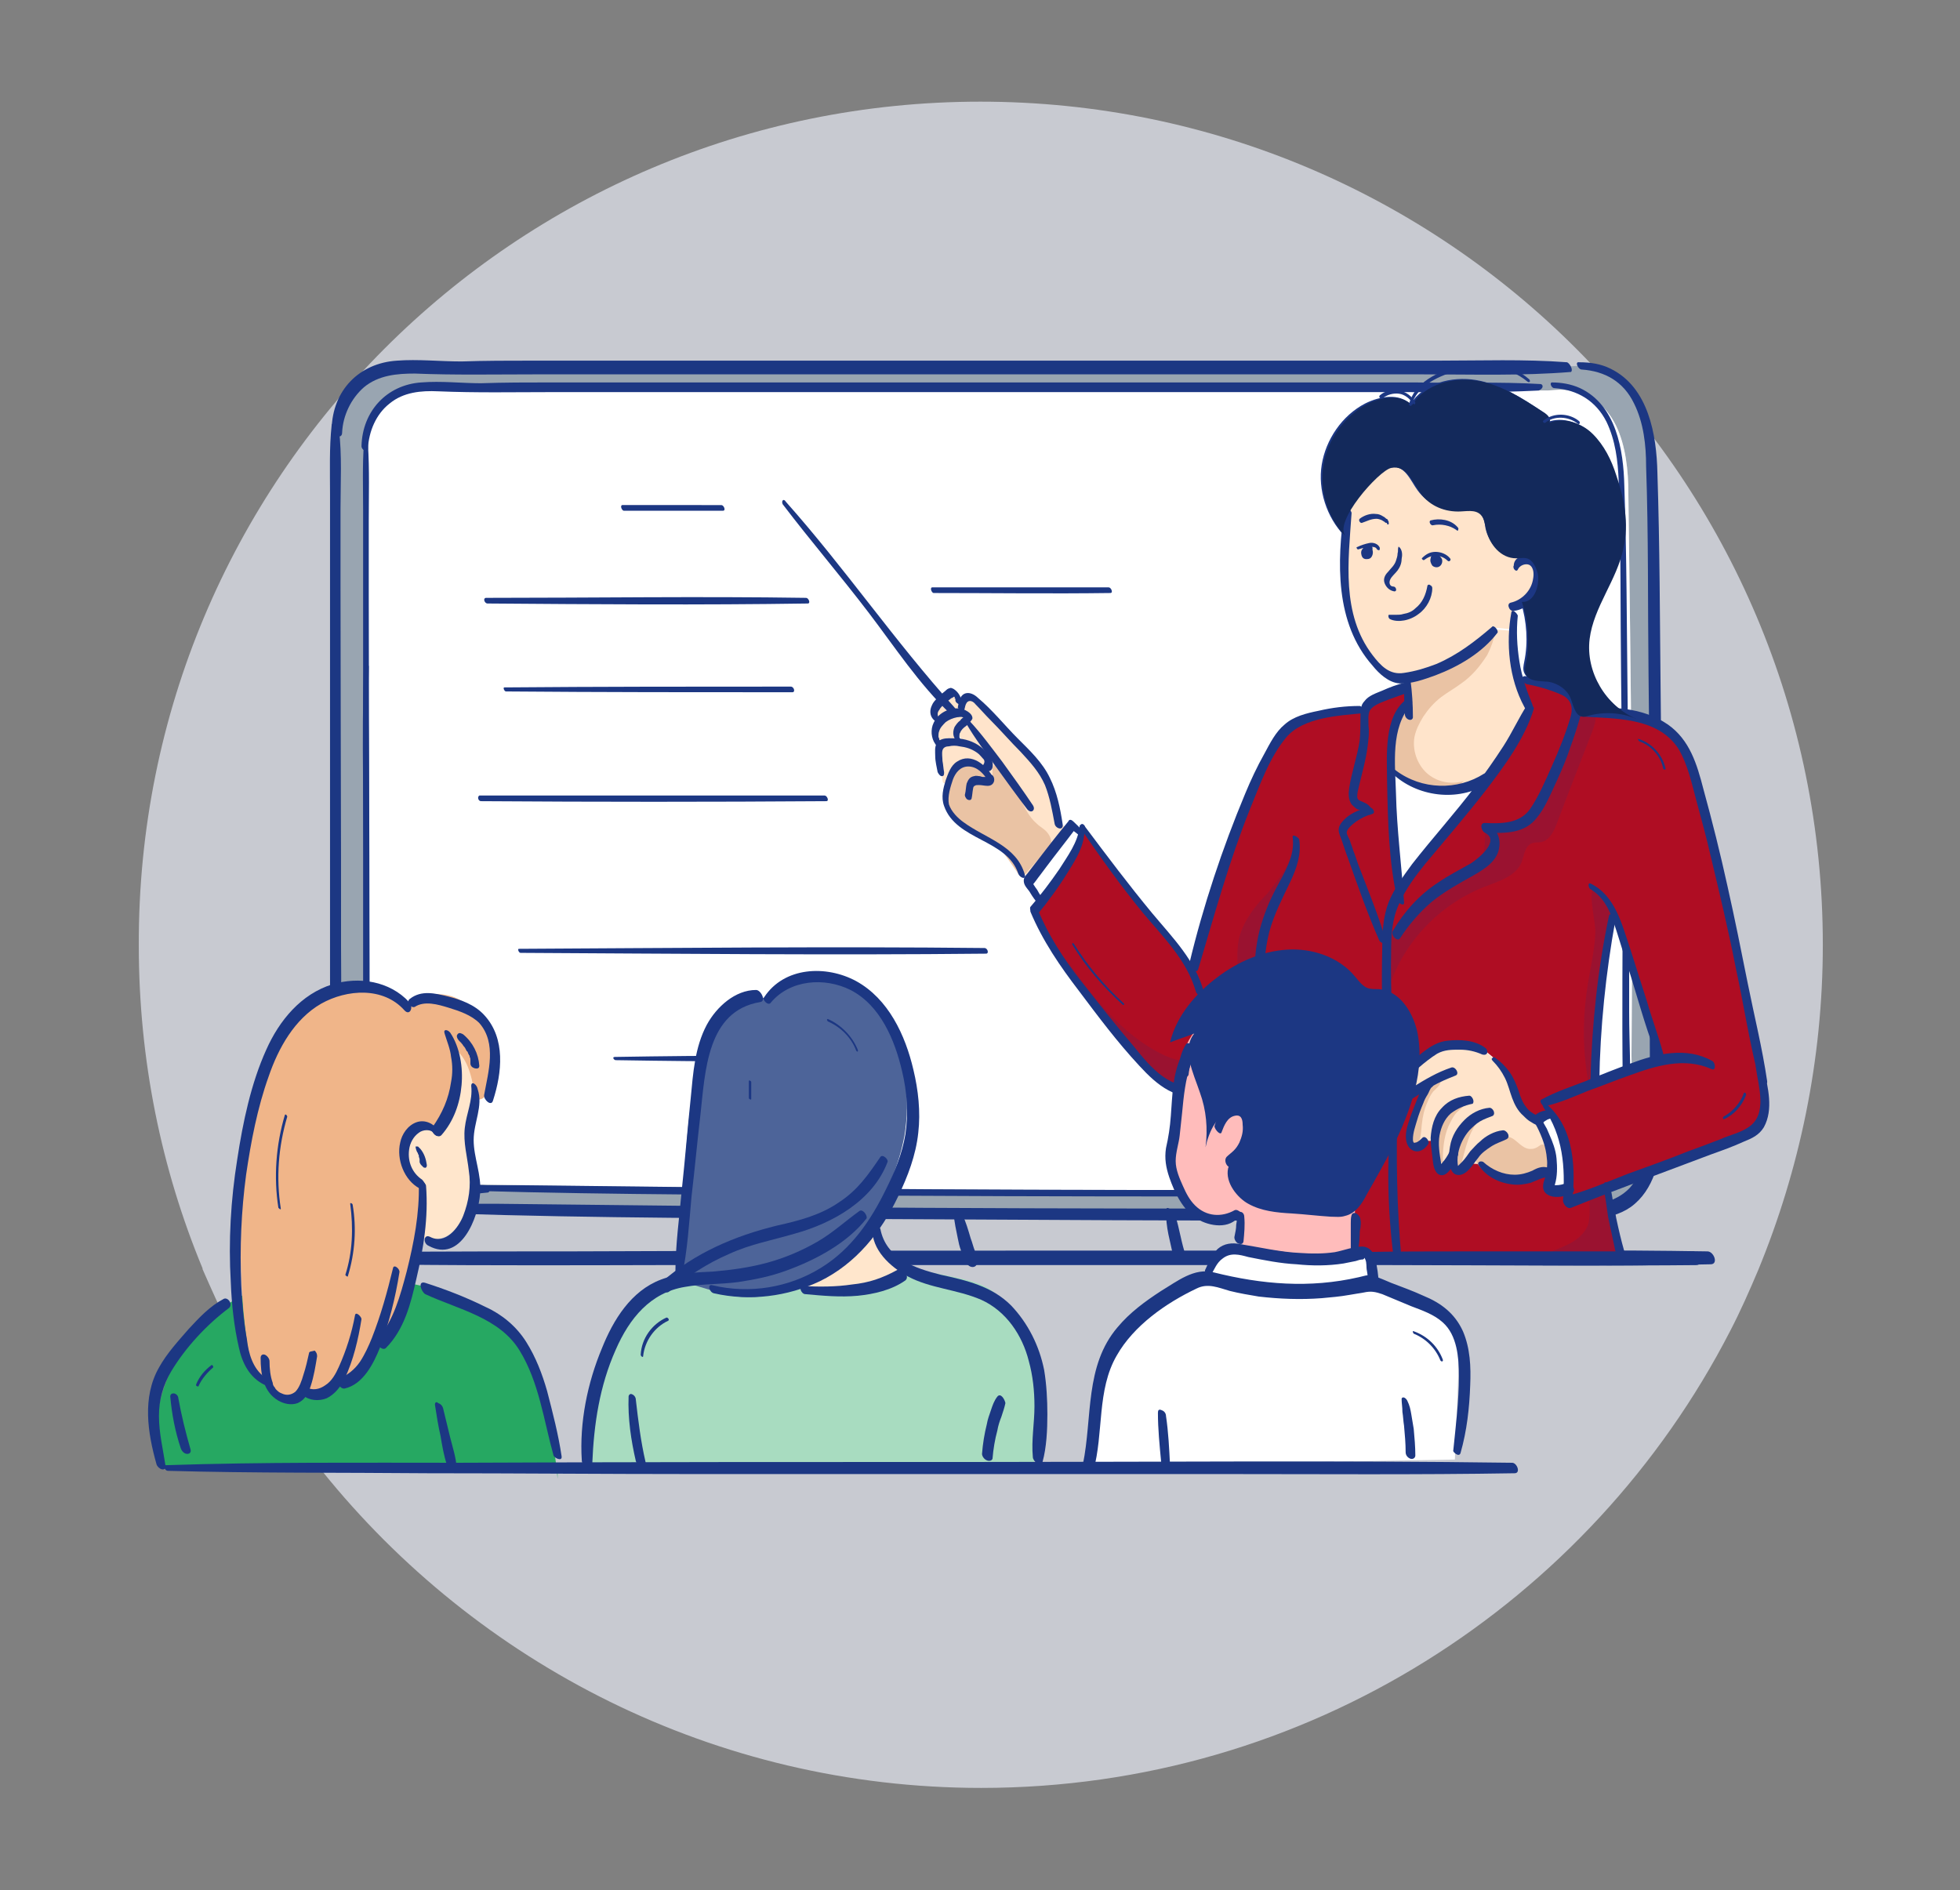 <?xml version="1.0" encoding="UTF-8"?> <svg xmlns="http://www.w3.org/2000/svg" viewBox="0 0 242.9 234.3" style="enable-background:new 0 0 242.9 234.3" xml:space="preserve"><rect x="0" y="0" width="242.9" height="234.3" fill="#808080" stroke="none"/><style>.st383{fill:#af0d23}.st502{fill:#1c3783}.st522{fill:#fff}.st1528{fill:#ffe4cb}.st1529{fill:#eac3a4}.st1532{fill:#ffe6cc}</style><g id="Layer_1"><path d="M225.9 117.1c0 14.3-2.9 27.9-8 40.3-1.1 2.6-2.2 5.1-3.5 7.6-17.3 33.6-52.4 56.6-92.8 56.6-33 0-62.5-15.4-81.7-39.3l-.1-.1c-.1-.1-.1-.1-.1-.2-2.5-3.1-4.7-6.3-6.8-9.7 0 0 0-.1-.1-.1 0 0 0-.1-.1-.1-1.4-2.3-2.8-4.6-4-7.1 0-.1-.1-.1-.1-.2-1.3-2.5-2.4-5-3.5-7.5v-.1c-5.1-12.3-7.9-25.8-7.9-40C17 59.4 63.8 12.6 121.5 12.6s104.4 46.8 104.4 104.5z" style="opacity:.72;fill:#e4e7f0"></path><path d="M205.6 131c.2-24-.1-48-.4-72.1-.1-5.9-1.4-13.4-8.9-13.6l-1.6.1h-132c-3.3 0-6.7.2-10 0-2.5-.2-5.2-.3-7.4 1.3-2 1.5-3.2 4.1-3.3 6.5V101c.1 12.8.2 28.5 0 37.2 0 .8 0 1.6-.1 2.3 0 1.4.2 2.9.7 4.2 1 2.7 2.7 3.8 5.5 4.5 1.9.4 5.5.5 7.7.4v.1c11.5.2 23 .3 34.6.4 18.6.2 37.2.3 55.8.3H188c3.7 0 8.8.2 12.3-.9 2.2-.7 3.7-2.7 4.4-4.9 1.5-4.2.9-9 .9-13.6zm-4.2 11.1c-.7 2.1-2.2 4-4.3 4.6-3.4 1-8.3.8-11.8.8h-40c-17.8 0-35.6-.1-53.4-.3-11-.1-22.1-.2-33.1-.4v-.1c-2.1 0-5.6 0-7.4-.4-2.7-.6-4.3-1.7-5.3-4.2-.5-1.3-.7-2.7-.7-4 0-.7 0-1.4.1-2.2.2-8.2.1-23.1 0-35.2V55.8c0-2.3 1.2-4.7 3.1-6.1 2.1-1.5 4.7-1.4 7.1-1.3 3.2.2 6.4 0 9.6 0h126.5l1.5-.1c7.2.2 8.5 7.3 8.5 12.8.3 22.7.6 45.4.4 68.1-.1 4.3.5 8.8-.8 12.9z" style="fill:#99a5b1"></path><path class="st522" d="M201.4 142.1c-.7 2.1-2.2 4-4.3 4.6-3.4 1-8.3.8-11.8.8h-40c-17.8 0-35.6-.1-53.4-.3-11-.1-22.1-.2-33.1-.4v-.1c-2.1 0-5.6 0-7.4-.4-2.7-.6-4.3-1.7-5.3-4.2-.5-1.3-.7-2.7-.7-4 0-.7 0-1.4.1-2.2.2-8.2.1-23.1 0-35.2V55.8c0-2.3 1.2-4.7 3.1-6.1 2.1-1.5 4.7-1.4 7.1-1.3 3.2.2 6.4 0 9.6 0h126.5l1.5-.1c7.2.2 8.5 7.3 8.5 12.8.3 22.7.6 45.4.4 68.1-.1 4.3.5 8.8-.8 12.9z"></path><path class="st502" d="M196 45.8c2.9.2 5.2 1.5 6.5 4.2 1.2 2.4 1.5 5.2 1.5 7.8.3 8.5.2 17.1.3 25.7.1 8.8.2 17.6.2 26.3s-.1 17.3 0 26c.1 3.7.1 8.4-2.5 11.4-2.4 2.6-6.8 2.4-10 2.5-8.3.1-16.7.1-25 .1-17.6 0-35.2 0-52.8-.1-17.5-.1-35-.3-52.5-.5h-6.4c-.7 0-.3 1.2.3 1.2 18.3.6 36.7.6 55 .7 18.3.1 36.7.2 55 .2H192c3.2 0 7.4.2 10.1-1.7 2.9-2.1 3.7-5.9 3.9-9.3.3-4.3 0-8.7 0-13v-13.9c0-9.2-.1-18.4-.2-27.6-.1-9-.1-18.1-.4-27.2-.1-4.7-1.1-10.6-5.8-12.9-1.2-.6-2.5-.8-3.9-.8-.6-.1-.1.9.3.9z"></path><path class="st502" d="M194.2 44.9c-5.3-.4-10.7-.2-16-.2H65.9c-2.9 0-5.8 0-8.7.1-2.7 0-5.4-.3-8-.1-4.7.3-8 3.7-8.1 8.5 0 .7 1.3 1.4 1.3.4.1-2.1 1.1-4.2 2.7-5.6 1.8-1.5 4.1-1.7 6.3-1.7 4.9.2 9.8.1 14.7.1h110.3c6.1 0 12.2.2 18.3-.3.3-.3-.2-1.1-.5-1.2z"></path><path class="st502" d="M41.1 52.7c-.3 2.8-.2 5.7-.2 8.6V121c0 6.4 0 12.8.1 19.3 0 .6 1.1 1.2 1.1.4.3-22.7.1-45.5.1-68.2V63c0-3.2.2-6.6-.2-9.8 0-.4-.8-1.1-.9-.5z"></path><path class="st502" d="M57.1 149.1c-4.5-.4-11.7 1.1-14.1-4-1.2-2.6-.8-5.5-.8-8.3 0-2.4 0-4.8.1-7.2 0-11.8-.1-23.5-.2-35.3 0-4.2-.1-8.3 0-12.5 0-.6-1-1.1-1-.3-.3 9.8 0 19.7 0 29.5v18.7c0 2.5 0 5-.1 7.5 0 2.9-.3 5.8 1 8.5 1.4 3.1 4.4 4.4 7.7 4.7 2.6.2 5.3.4 7.9-.1.5-.2-.1-1.2-.5-1.2zm135.5-101c2.9.2 5.2 1.6 6.5 4.2 1.1 2.3 1.4 4.8 1.5 7.3.3 8.1.2 16.2.3 24.4.1 8.4.2 16.8.2 25.1 0 8.2-.1 16.5 0 24.7.1 3.6.2 8.1-2.3 11-2.3 2.7-6.5 2.6-9.8 2.6-7.9.1-15.8 0-23.7.1-16.7 0-33.5 0-50.2-.1-16.8-.1-33.5-.3-50.3-.5h-6.2c-.5 0-.2.7.2.7 17.6.5 35.2.5 52.8.6 17.4.1 34.8.1 52.2.1h25c3 0 7 .1 9.5-1.7 2.7-2 3.4-5.6 3.6-8.8.3-4.1 0-8.3 0-12.4v-12.9c0-8.8-.1-17.6-.2-26.4-.1-8.6-.1-17.3-.4-25.9-.1-4.4-1-10-5.5-12.1-1.1-.5-2.3-.7-3.5-.7-.3.1 0 .7.3.7zm-1.7-.5c-5.1-.3-10.3-.1-15.5-.2H68.1c-2.8 0-5.6 0-8.5.1-2.4 0-4.9-.3-7.4-.1-4.3.3-7.3 3.6-7.4 7.9 0 .5.8.9.8.3.1-2.1 1-4.3 2.7-5.6 1.7-1.4 3.9-1.6 6-1.5 4.7.2 9.4.1 14.1.1h105.4c5.6 0 11.3.1 16.9-.2.7-.3.5-.8.2-.8z"></path><path class="st502" d="M45.1 55c-.2 2.7-.1 5.5-.1 8.2v75.1c0 .4.7.8.7.2.2-21.6 0-43.2 0-64.9v-9c0-3.2.1-6.4-.1-9.5.1-.2-.4-.6-.5-.1z"></path><path class="st502" d="M60.2 146.9c-4.5-.2-11.6 1-13.8-4.2-1-2.5-.7-5.3-.6-7.9v-7.1c0-11.1-.1-22.2-.1-33.3 0-3.9-.1-7.9 0-11.8 0-.3-.6-.7-.6-.2-.3 9.3 0 18.6 0 27.9v17.8c0 2.4 0 4.8-.1 7.2 0 2.7-.3 5.4.8 7.9 1.3 3 4.2 4.3 7.3 4.6 2.4.2 5 .3 7.4 0 .4-.2 0-.9-.3-.9zm58 3.4c0 .6.1 1.1.2 1.7l.3 1.5c.1.5.2 1 .4 1.5.1.3.1.5.2.8.1.5.4.8.8 1.1.3.2.7.2.9-.1.3-.5 0-1.2-.2-1.8-.2-.5-.3-1-.5-1.5-.3-1-.6-2.1-1.1-3.1-.1-.2-.3-.5-.6-.5s-.4.2-.4.4zm26.3-.2c0 1 .1 1.9.3 2.9l.6 2.7c.1.5.5.9 1 1 .5 0 .7-.5.6-.9-.3-.9-.5-1.7-.7-2.6-.2-.9-.4-1.8-.7-2.7-.1-.3-.3-.6-.7-.7-.3-.2-.4 0-.4.3z"></path><path class="st502" d="M31.4 156.4c23.5.7 47 .3 70.6.4h70.5c13.2 0 26.3.2 39.5-.1 1 0 .4-1.6-.4-1.6-11.7-.2-23.5-.1-35.3-.1H141c-23.5 0-47 0-70.5.1-13.1 0-26.3 0-39.4.3-.6-.1-.2 1 .3 1z"></path><path class="st1528" d="M171.8 135.8c-.2-.3 0-.7.3-1 .4-.4.8-.7 1.1-1.1 1.2-1.1 2.4-2.1 3.6-3 .6-.4 1.2-.9 1.9-1.1.6-.2 1.2-.2 1.7-.2 1.2 0 2.5.1 3.5.8l1.2 1c.8.7 1.5 1.5 1.9 2.5.5 1.1.7 2.3 1.4 3.4.5.8 1.3 1.4 2.2 1.7 0 .1.1.3.1.4.6 1.2 1.2 2.4 1.4 3.7.1.8.2 1.7.1 2.5h-.3c-.7-.3-1.5.1-2.2.4-2.1.9-4.7.2-6.2-1.5l-1.7-.1c-.2.2-.4.5-.7.6-.3.2-.7.3-.9 0 0-.1-.1-.2-.1-.3-.1-.5-.1-1.1-.1-1.6-.3.6-.7 1.2-1.1 1.7-.2.2-.5.4-.7.2-.1-.1-.1-.2-.2-.4-.2-1-.4-2-.4-3h-1.2c-.2.2-.4.5-.7.6-.3.1-.6.2-.9 0-.2-.1-.3-.4-.4-.7-.1-.5 0-1.1.2-1.6.5-1.8 1.2-3.5 2.1-5.1 0-.1.1-.1.1-.2l-.2-.3c-.3.1-.5.3-.8.5-1 .6-2 1.4-3.1 1.4-.2 0-.5 0-.7-.1 0 0-.1 0-.2-.1zm-51.9-47.2c-.7-.5-1.6-.4-2.4 0-.4.2-.8.4-1.1.7l-.4-.5c-.2-.3-.2-.8 0-1.1.2-.4.4-.7.7-.9l.2-.2c.3-.3.7-.6 1.1-.9.1 0 .2-.1.3-.1.1 0 .1 0 .2.1.3.2.5.6.6 1h.4c.1-.3.3-.5.7-.5.4 0 .8.3 1.1.6 2 2.1 4 4.1 6 6.2.6.6 1.2 1.3 1.7 2 1.4 2 1.9 4.6 2.4 7l1 .8c-1.6 2-3.1 4-4.7 6.1l-.8-.7c-.5-1.7-2-2.9-3.5-3.8-1.5-.9-3.2-1.6-4.5-2.8-.6-.6-1.2-1.2-1.4-2.1-.2-.9 0-2 .4-2.9.3-.8.7-1.7 1.4-2.1.7-.4 1.5-.3 2.2.1.3.1.5.3.7.5h.4c.2-.1.3-.3.3-.6 0-.2-.1-.4-.2-.6-.5-.8-1.3-1.4-2.2-1.7-.5-.2-.9-.3-1.4-.3v-.4c-.4-.4-.3-1.1 0-1.5.3-.4.8-.7 1.2-1.2l.1-.1c-.4 0-.5 0-.5-.1z"></path><path class="st522" d="M191.8 147.2c-.1-.1 0-.3.1-.5.2-.4.3-.9.4-1.4.1-.8.1-1.7-.1-2.5-.2-1.3-.8-2.5-1.4-3.7-.1-.1-.1-.3-.1-.4v-.1c0-.1.1-.1.2-.2.4-.3.8-.5 1.2-.4l.2-.1c1 1.4 1.6 3 1.9 4.7.3 1.5.3 3 .2 4.5-.7.4-1.5.5-2.2.3-.2 0-.3-.1-.4-.2z"></path><path class="st383" d="M172.3 113.1c.3-1 .7-1.9 1.2-2.8.8-1.4 1.8-2.7 2.9-4 2.7-3.3 5.5-6.5 8-10 2-2.8 3.8-5.7 5.2-8.8l-.2-.2c-.5-1-.9-2-1.2-3.1l.8-.1c1.7.2 3.4.7 5 1.5.2.3.4.6.5.9.2.6.4 1.4.8 1.8 0 .1 0 .2-.1.3-1.1 3.7-2.7 7.3-4.5 10.7-.3.6-.7 1.3-1.2 1.8-1.4 1.3-3.5 1.3-5.4 1.2 1 .4 1.3 1.7.9 2.6-.4 1-1.2 1.6-2.1 2.2-1.3.8-2.7 1.5-4 2.4-2.4 1.6-4.4 3.7-5.9 6.1l-1.1-.1c0-.8.1-1.6.4-2.4z"></path><path class="st383" d="m169.6 100.4-.1-.3c-.3-.5-1.1-.5-1.5-.8-.5-.4-.4-1.1-.3-1.7.5-2.7 1.5-5.3 1.4-8.1 0-.6-.1-1.2.1-1.7.1-.3.2-.5.4-.7.2-.2.5-.4.7-.5 1.3-.7 2.7-1.3 4.2-1.6 0 .7.1 1.4.1 2-1.7 1.6-2 4.2-2.1 6.6v2.1c0 4.9.3 9.8 1 14.6-.5.9-.9 1.8-1.2 2.8-.2.8-.3 1.6-.4 2.5 0 .2 0 .5-.1.7h-.4c-1.6-4.4-3.3-8.8-4.9-13.1-.1-.1-.1-.3-.1-.4 0-.1.1-.2.2-.3.7-1.1 1.8-1.8 3-2.1z"></path><path class="st522" d="M134.1 103.2c-.1 1-.7 2-1.2 2.9-1.1 2-2.4 3.8-3.8 5.6h-.1c-.5-.8-1.1-1.5-1.6-2.3 0-.1-.1-.1-.1-.2s.1-.1.1-.2l.1-.1c1.6-2 3.1-4 4.7-6.1.2-.2.4-.5.5-.7.4.3.8.7 1.2 1.1h.2z"></path><path class="st383" d="M176.9 134.6c-.9 1.6-1.6 3.3-2.1 5.1-.1.5-.3 1.1-.2 1.6 0 .3.1.5.4.7.3.2.6.1.9 0 .3-.1.5-.4.7-.6h1.2c0 1 .2 2 .4 3 0 .1.1.3.2.4.2.2.5 0 .7-.2.5-.5.9-1.1 1.1-1.7-.1.5 0 1.1.1 1.6 0 .1 0 .2.1.3.2.3.6.2.9 0 .3-.2.5-.4.7-.6l1.7.1c1.5 1.7 4.1 2.4 6.2 1.5.7-.3 1.5-.8 2.2-.4h.3c-.1.5-.2.9-.4 1.4-.1.1-.1.3-.1.5.1.1.2.2.4.2.8.2 1.6.1 2.2-.3 0 .6-.1 1.2-.1 1.7.6-.2 1.2-.4 1.7-.6 1.1-.4 2.1-.8 3.2-1.2.4 2.7.9 5.3 1.6 8v.9h-27.6c-.7-6.4-.8-12.8-.3-19.2l-.1-.6c1.1 0 2.2-.8 3.1-1.4.3-.2.5-.3.8-.5l.2.3c-.1-.1-.1-.1-.1 0z"></path><path class="st383" d="M134.1 103.2v-.6l.2-.1c2.9 4.2 6 8.2 9.3 12.1 1.4 1.7 2.9 3.4 4 5.3l.4-.2c1.3-5.1 2.9-10.2 4.7-15.2 1.4-4.1 3-8.2 5.2-12 .5-.9 1.1-1.8 1.9-2.4.8-.6 1.7-.9 2.7-1.2 2-.6 4.1-.9 6.3-1h.5c-.1.5-.1 1.1-.1 1.7.1 2.7-.9 5.4-1.4 8.1-.1.6-.2 1.3.3 1.7.5.4 1.3.3 1.5.8l.1.3c-1.2.3-2.2 1-3 1.9-.1.1-.1.2-.2.3 0 .1 0 .3.1.4 1.6 4.4 3.3 8.8 4.9 13.1h.4v1.2c-.1 4.7.1 9.5.5 14.2l1 2.1c-.4.4-.8.7-1.1 1.1-.3.3-.6.7-.3 1 .1.1.2.1.3.2.2.1.5.1.7.1l.1.6c-.5 6.4-.4 12.8.3 19.2h-15.8v-.8c1.4-7.3 2.8-14.9 1.1-22.1-.4-1.7-.9-3.3-1.4-4.9l-.4.1c-1.5 1.7-2.8 3.6-4.5 5.1-1.7 1.4-4.1 2.4-6.3 1.7-1.1-.3-2.1-1.1-2.9-1.8-1.4-1.3-2.7-2.8-3.9-4.3-1.3-1.7-2.7-3.4-4-5.1-2.7-3.4-5.4-7-7-11.1.3-.4.6-.7.9-1.1 1.4-1.8 2.7-3.6 3.8-5.6.4-.8.9-1.8 1.1-2.8z"></path><path class="st383" d="m200.2 113.4-.4.1c-1.3 6.6-2 13.4-2.1 20.1l.2.4c1.1-.4 2.2-.8 3.3-1.3 1.6-.6 3.1-1.2 4.7-1.5l-.2-1c-1.6-4.9-3.2-9.8-4.7-14.7-.3-.6-.5-1.4-.8-2.1zM188.4 137c-.7-1-.9-2.3-1.4-3.4-.4-1-1.1-1.8-1.9-2.5l-1.2-1c-1-.7-2.3-.8-3.5-.8-.6 0-1.2 0-1.7.2-.7.2-1.3.7-1.9 1.1-1.3 1-2.5 2-3.6 3l-1-2.1c-.4-4.7-.6-9.5-.5-14.2v-1.2c0-.2 0-.5.1-.7l1.1.1c1.5-2.4 3.5-4.5 5.9-6.1 1.3-.8 2.7-1.5 4-2.4.9-.5 1.7-1.2 2.1-2.2.4-1 .1-2.3-.9-2.6 1.9.1 4 .1 5.4-1.2.5-.5.9-1.1 1.2-1.8 1.8-3.4 3.4-7 4.5-10.7 0-.1.1-.2.1-.3.1.1.3.2.5.3.3.1.6 0 .9-.1.4-.1.8-.2 1.3-.2 1 0 2 0 3 .2.6.1 1.1.3 1.6.5-.3-.1-.5-.2-.8-.4.2 0 .5.1.7.1 2.2.5 4.3 1.6 5.7 3.4 1 1.3 1.5 3 1.9 4.6 3.3 11.7 5.7 23.7 8 35.6.3 1.9.9 3.8.4 5.6-.1.6-.3 1.1-.7 1.6-.5.7-1.4 1-2.2 1.3-5.5 2.1-10.9 4.1-16.4 6.2-1.1.4-2.1.8-3.2 1.2-.6.2-1.1.4-1.7.6.1-.6.1-1.2.1-1.7.1-1.5.1-3-.2-4.5-.3-1.7-.9-3.3-1.9-4.7l-.2.1c-.4-.1-.9.2-1.2.4l-.2.2v.1c-.9-.2-1.6-.8-2.2-1.6z"></path><path class="st522" d="M184.4 96.3c-2.5 3.4-5.3 6.7-8 10-1 1.3-2.1 2.6-2.9 4-.7-4.9-1-9.7-1-14.6h.5c3.1 2.6 8 2.8 11.3.6h.1z"></path><path class="st1528" d="m187.3 75.8.4-.2.1-.5-.1.5.9-.4c0-.1-.1-.3-.1-.5 0-.1-.1-.2-.1-.3.2 0 .4 0 .6-.1.8-.6 1.4-1.6 1.5-2.6V71c0-.2-.1-.4-.1-.6v-.1c-.2-.6-.6-1.2-1.2-1.4-.4-.1-.9 0-1.3 0-1.8 0-3.3-1.7-3.7-3.5-.1-.7-.2-1.4-.7-1.9-.7-.7-1.8-.5-2.8-.4-2 .1-3.8-.9-4.9-2.4-.9-1.2-1.6-3.3-3.5-2.9-1.1.2-4 3.3-5.3 5.7-.3 3.4-.6 6.8-.2 10.2.5 3.5 2 7 4.7 9.3.4.3.8.6 1.3.7.5.1 1 .1 1.5 0h.1c4.1-.7 7.9-2.8 10.8-5.9l2.2.2.3-2.5-.4.3zM170 68.2c0 .2 0 .4-.1.6-.1.2-.4.3-.6.3-.1 0-.2-.2-.3-.3-.2-.4.1-.8.5-1 0 0 0-.1.1-.1.1-.1.3-.1.4 0 0 0 .1.1.1.2l.1.1c-.1 0-.2.1-.2.2zm8.3 1.2c-.1.1-.3.1-.5 0-.1 0-.1-.1-.1-.2s0-.1.1-.2h.3c.2-.1.3.2.2.4z"></path><path class="st1528" d="M174.5 87c0-.7-.1-1.4-.1-2v-1.1c4.1-.7 7.9-2.8 10.8-5.9l2.3.2c-.1 2.1.2 4.1.7 6.1.3 1.1.7 2.1 1.2 3.1l.2.2c-1.4 3.2-3.2 6.1-5.2 8.8l-.1-.1c-3.4 2.3-8.2 2-11.3-.6h-.5v-2.1c0-2.4.3-5.1 2-6.6z"></path><path class="st502" d="M201.8 88.6c.3.1.5.3.8.4-.5-.2-1.1-.4-1.6-.5.3 0 .5 0 .8.1z"></path><path class="st502" d="M166.9 63.6c-.6 1.2-.8 2.2-.3 2.8-2.2-2.3-3.3-5.7-2.8-8.8s2.5-6.1 5.4-7.6c1.8-.9 4.2-1.3 5.6.1 1.6-2.6 5.1-3.5 8.1-3s5.7 2.2 8.2 3.9c.5.3 1 .8.7 1.3 1.9-.7 4 .1 5.4 1.4 1.4 1.4 2.3 3.2 2.9 5.1 1 2.9 1.5 6 .9 9-.9 3.9-3.8 7.3-4.2 11.3-.4 3.8 1.7 7.7 5 9.5-.3-.1-.5-.1-.8-.1-1-.2-2-.3-3-.2-.4 0-.8.1-1.3.2-.3.1-.6.2-.9.1-.2 0-.4-.1-.5-.3.1-.5.2-1 0-1.4-.2-.6-.8-.9-1.3-1.2-.5-.7-1.4-1.2-2.3-1.4-1-.1-2.4.1-2.8-.9-.2-.4-.1-.9 0-1.4.5-2.4.3-5-.4-7.3.2-.1.4-.2.5-.4.9-.3 1.4-1.5 1.5-2.6v-.5c0-.3-.1-.5-.2-.7v-.1c-.2-.6-.6-1.2-1.2-1.4-.4-.1-.9 0-1.3 0-1.8 0-3.3-1.7-3.7-3.5-.1-.7-.2-1.4-.7-1.9-.7-.7-1.8-.5-2.8-.4-2 .1-3.8-.9-4.9-2.4-.9-1.2-1.6-3.3-3.5-2.9-1 .2-4 3.2-5.3 5.7z"></path><path class="st502" d="M195.3 86.9c.2.5.1 1 0 1.4-.4-.4-.6-1.2-.8-1.8-.1-.3-.3-.6-.5-.9.6.4 1.1.8 1.3 1.3zm-4.8-15.5v.2-.2zm0-.2v.1-.3c0-.2-.1-.4-.1-.6 0 .4.1.6.1.8zm-2.1 3.3c.2 0 .4 0 .6-.1-.2.1-.3.3-.5.4 0-.1-.1-.2-.1-.3z"></path><path class="st1528" d="M119.6 88.6c-.1-.2-.3-.4-.5-.4-.2-.1-.5 0-.7 0-1 .2-1.9.8-2.5 1.6-.2.3-.4.5-.4.9-.1.4.1.8.3 1 .3.3.6.4 1 .4-.3.5-.4 1.1-.4 1.6s.1 1.1.2 1.7c.1.4.1.8.2 1.3 0 .2.1.4.3.4.1 0 .2-.1.3-.1.8-.7.9-1.9 1.6-2.7.1-.1.2-.2.4-.2s.4.1.6.2c.9.6 1.7 1.2 2.4 2 .1-.5.2-.9.3-1.4s-.1-1-.3-1.4c-.3-.5-.8-.7-1.3-1-1.3-.6-2.8-.9-4.2-.8.5.1 1.1.2 1.6.4.4-.8.1-1.8.6-2.4.3-.4.9-.6 1-1.1"></path><path class="st1529" d="M181.1 84.7c-.8.6-1.7 1.1-2.5 1.7-.9.7-1.6 1.5-2.2 2.4-.5.8-.9 1.6-1.1 2.5-.3 1.6.3 3.4 1.5 4.5s3 1.5 4.6 1c-1 1.1-2.7 1.3-4.2 1-1.5-.3-2.8-1.1-4-1.9-.2-.1-.4-.3-.5-.5-.1-.2-.1-.5-.1-.7.1-1.3.2-2.5.3-3.8.1-.7.1-1.4.5-2 .4-.7 1.1-1.2 1.3-2 .2-.9-.3-2.1.4-2.8.2-.2.4-.3.7-.3 3.2-1.1 5.9-2.8 8.5-5 .7-.6 1-.7.8.4-.2.7-.5 1.4-.8 2-.9 1.4-1.9 2.6-3.2 3.5z"></path><path d="M193 101.9c-.4 1.1-1 2.4-2.2 2.5-.3 0-.6 0-.9.1-.9.3-1 1.4-1.3 2.3-.7 1.8-2.8 2.4-4.6 3.1-5.6 2.2-10.1 6.9-11.9 12.6-.3-1.4-.3-2.9-.2-4.3.1-.8.2-1.5.5-2.2.5-1 1.4-1.7 2.2-2.4l8.4-6.9c.3-.3.7-.5.8-.9.4-.9 0-2 .4-2.8 3 .2 5.7-2.1 7.2-4.7s2.1-5.6 3.2-8.5c.3-.9 1.4-2.6 2.6-1.9 1.2.7.1 2.7-.2 3.6-1.3 3.4-2.7 6.9-4 10.4zm4.7 13.8c-.1 2.5-.8 5-1.1 7.5-.5 3.8-.4 7.6.3 11.3l1.5-13.5c.2-1.8.4-3.6.9-5.3.3-.9.6-1.7.5-2.6-.1-1.2-1.2-2.5-2.4-2.9-.5 1.1.4 4.2.3 5.5zm-1 31.8c.2.7.3 1.5.3 2.2 0 .7 0 1.5-.2 2.1-.4 1.1-1.4 1.9-2.4 2.4s-2.2.9-3.2 1.4c.6.1 1.3.1 1.9.2l7.9.2c0-1-.2-2-.6-2.9l-1.2-6.4c-.1 0-.1.1-.2.1l-2.3.7zm-43.1-31.4c-.9 3.6 1 7.7-.8 11-.7 1.3-2 2.3-3.2 3.2-.7.5-1.4.9-2.2 1.1-1.1.2-2.2-.2-3.1-.6-5.3-2.5-9-7.4-12.4-12.2 3.4 5.5 6.9 11.1 12 15 1.2.9 2.6 1.8 4.2 1.8s3-.9 4.2-1.9c1.5-1.3 2.9-2.8 4.1-4.4.2-.3.4-.6.5-.9.1-.4 0-.8 0-1.3-.7-3.9-1.1-8 .2-11.7.7-2 1.8-3.8 2.6-5.7.5-1.2 1.1-2.7.8-4-.6.6-.9 1.7-1.4 2.5-.6.9-1.3 1.8-2 2.7-1.5 1.5-2.9 3.3-3.5 5.4z" style="fill:#1c3783;opacity:.14"></path><path class="st1529" d="M121.1 94.7c-.8-.3-1.8-.2-2.6.3-1 .7-1.4 2-1.4 3.3 0 1.4.4 2.9 1.5 3.7.9.7 2.1.9 3.2 1.5 2 1 3.1 3 4.4 4.8.1.1.2.3.4.3.1 0 .3-.1.4-.2.9-1 1.8-2.1 2.8-3.1.1-.2.3-.3.4-.5.2-.5 0-1.1-.4-1.6s-.9-.7-1.3-1.1c-2.1-1.8-2.3-5.2-4.4-7-.2-.2-.5-.4-.8-.3-.4.2-.3.7-.3 1.1 0 .2.1.8-.1.9-.3.2-.4-.4-.5-.6-.2-.8-.6-1.3-1.3-1.5zm63.3 46.4c1-.5 2.3-.5 3.2.1.7.5 1.3 1.3 2.2 1.2.4 0 .7-.2 1-.4.1-.1.3-.2.5-.1.3 0 .4.3.5.6.2.7.3 1.4.3 2.1 0 .3-.1.7-.4.9-.4.3-.9.1-1.3 0-1.1-.1-2.1.7-3.2.9-.9.1-1.7-.2-2.5-.7-.7-.5-1.9-1.4-1.9-2.3 0-.9.8-1.9 1.6-2.3zm-2.1-.7c-.5 1.1-.8 2.3-1.1 3.5-.1.3-.2.6-.4.9-.5-.5-.5-1.2-.4-1.9.2-1.6 1-3.1 2.2-4.2.2-.2 1.6-1.3 1.3-.4-.1.3-.7.7-.9.9-.3.4-.5.8-.7 1.2zm-2.8-.8c-.6 1.4-.7 3-.7 4.5-.2 0-.3-.1-.3-.3-.6-1.5-.6-3.2 0-4.6.3-.6.6-1.1 1.1-1.6.3-.3 1.3-1.2 1.7-1 .7.2-.5 1-.7 1.2-.5.5-.8 1.2-1.1 1.8zm-3.3-.2c-.1.9-.1 1.9-.6 2.6-.1.1-.2.2-.2.1l-.1-.1c-.8-1.4-.6-3.3.1-4.8.4-.9 1-1.7 1.7-2.4.2-.2 1.5-1.6 1.4-.6 0 .3-.7.9-.9 1.1-.3.4-.5.8-.7 1.3-.4.9-.6 1.8-.7 2.8z"></path><path class="st502" d="M189.2 84.8c1.1.2 2.2.5 3.3.9.5.2 1.1.4 1.5.7.9.7.9 1.6.6 2.6-.6 2-1.4 4-2.3 6-.8 1.8-1.6 3.7-2.7 5.3-1.3 1.8-3.6 1.8-5.6 1.7-.7 0-.4 1 0 1.2 2 1-.8 3.2-1.7 3.8-1.4.8-2.8 1.5-4.1 2.4-2.3 1.5-4.2 3.6-5.6 6-.3.5.6 1.4.9.9 1.1-1.7 2.4-3.2 3.9-4.5 1.6-1.3 3.4-2.3 5.2-3.3 1.4-.8 3-1.8 3.2-3.5.2-1.2-.4-2.4-1.5-3v1.2c2.3.1 4.7.1 6.2-1.9.9-1.1 1.5-2.5 2.1-3.8.6-1.3 1.2-2.6 1.7-4s1-2.8 1.4-4.2c.3-1 .5-2-.1-2.9-1.3-1.8-4.6-2.4-6.6-2.6-.7 0-.2.9.2 1z"></path><path class="st502" d="M187.3 75.9c-.7 3.8-.3 8.2 1.6 11.7.3.7 1.3.6 1-.3-.7-1.7-1.3-3.4-1.6-5.3-.3-1.9-.4-3.8-.2-5.7-.1-.3-.7-.9-.8-.4z"></path><path class="st502" d="M189.3 87.3c-1.1 1.7-1.9 3.5-3 5.2-1.1 1.7-2.3 3.4-3.5 5-2.5 3.3-5.3 6.4-7.8 9.6-1.1 1.5-2.2 3-2.9 4.7-.7 1.8-.8 3.8-.8 5.7-.1 4.6-.1 9.4.6 14 .1.4.9 1 .9.3-.2-4.6-.5-9.1-.4-13.7 0-2.1.1-4.2 1-6.1.8-1.8 2-3.4 3.2-4.9 2.5-3 5.1-6 7.5-9.1 2.3-3 4.9-6.5 6-10.2 0-.2-.6-.9-.8-.5zm-15.1-2.7c-1 .2-2 .6-2.9 1-.7.3-1.7.6-2.2 1.3-.5.5-.5 1.2-.5 1.9 0 1 0 2-.1 3-.3 2-1 3.9-1.3 5.9-.1.7-.1 1.4.3 2 .2.2.4.4.7.6.3.1.8.2 1 .4.4.5 1.1.3.8-.4-.3-.5-.6-.7-1.1-.9-.4-.2-.7-.2-.7-.7 0-.4.1-.8.2-1.2.4-1.7.9-3.4 1.1-5.1.1-.8.2-1.6.1-2.4 0-.7-.1-1.5.2-2 .5-.7 1.6-1 2.3-1.3.8-.3 1.7-.6 2.5-.9.6-.4.1-1.3-.4-1.2z"></path><path class="st502" d="M169.7 100.1c-1.3.2-2.6.8-3.4 1.8-.4.5-.5.9-.3 1.5.4 1 .7 2.1 1.1 3.1 1.2 3.4 2.4 6.8 3.8 10 .2.5 1.1.6.8-.1-.9-3-2.1-5.9-3.2-8.8-.3-.7-.5-1.5-.8-2.2-.1-.4-.3-.8-.4-1.2-.1-.3-.4-.7-.4-1 0-.5.8-1.1 1.2-1.4.6-.4 1.2-.7 1.9-.9.6-.1.1-.9-.3-.8zm14.4 29.8c-1.3-1-3.2-1.1-4.8-.9-1.8.2-3.3 1.7-4.6 2.8-.7.6-1.4 1.2-2.1 1.9-.5.5-1.3 1.1-1.4 1.8 0 .8.8 1.2 1.4 1.3.8.1 1.5-.2 2.2-.5.9-.5 1.7-1.1 2.6-1.6 1-.6 2-1 3-1.4.5-.2 0-1.1-.5-1-1.8.6-3.3 1.5-4.9 2.5-.7.5-1.6 1.1-2.6 1-.2 0-.3 0-.5-.1.1.2.2.2.2 0 .2-.1.3-.4.5-.5.4-.3.7-.7 1.1-1 1.4-1.2 2.8-2.6 4.4-3.6.9-.5 1.8-.5 2.8-.5 1 0 1.9.2 2.8.6.8.2.7-.6.4-.8z"></path><path class="st502" d="M177.2 134.1c-.5-.2-.7.4-.9.7-.3.5-.5 1-.7 1.5-.4 1-.8 2-1.1 3-.3.9-.5 2.2.2 3 .8.8 1.8.3 2.3-.5.2-.3-.3-1.1-.7-.8-.2.2-.5.5-.8.6-.1 0-.3.1-.3 0-.1-.1-.1-.3-.1-.4 0-.8.3-1.6.5-2.3.2-.7.5-1.5.8-2.2.1-.3.3-.7.5-1 .2-.3.3-.8.6-1 .2 0-.1-.5-.3-.6zm4.9 1.7c-1.3.1-2.5.5-3.4 1.5-1 1-1.3 2.4-1.4 3.7 0 .8.1 1.5.2 2.3.1.7.1 1.7.7 2.2.6.4 1.1 0 1.5-.5.5-.6.8-1.2 1-1.9.1-.4-.7-1.2-.9-.7-.2.5-.5 1-.8 1.4-.2.2-.3.4-.5.6l-.1.1c.1.1.2.1.3.2l-.1-.5c-.2-1.2-.4-2.4-.2-3.5.2-1 .6-2 1.4-2.7.8-.6 1.7-1 2.7-1.2.3-.3-.1-1-.4-1z"></path><path class="st502" d="M184.6 137.3c-1.2.1-2.3.7-3.1 1.5-.9.9-1.6 2-1.8 3.3-.1.6-.2 1.3-.1 1.9.1.6.2 1.4.9 1.6 1.2.3 2.1-1.4 2.7-2.1.4-.6 1-1 1.6-1.4.6-.4 1.3-.6 1.9-.9.6-.3 0-1.2-.5-1.1-1 .1-2.1.7-2.8 1.4-.4.3-.8.8-1.2 1.2-.3.4-.6.9-1 1.3l-.5.5c-.1 0-.2 0-.2.1-.1.1.2.4.2.2v-.2c-.1-.5-.1-1.1 0-1.6.2-1.1.7-2.1 1.4-2.9.4-.4.8-.8 1.3-1.1.5-.3 1.1-.5 1.6-.7.4-.3 0-1-.4-1z"></path><path class="st502" d="M183.3 144.5c.9 1.3 2.4 2.1 4.1 2.3.8.1 1.5 0 2.3-.2.8-.3 1.6-.8 2.5-.7.6.1.2-.8 0-1-.8-.5-1.6-.2-2.3.2-.7.3-1.4.5-2.2.5-1.4 0-2.8-.6-3.9-1.6-.5-.2-.8.2-.5.5zm1.7-13c.6.6 1.1 1.3 1.5 2.1.4.8.6 1.7.9 2.5.3.8.7 1.6 1.4 2.2.3.3.6.6 1 .8.3.2.8.5 1.2.4.5-.1.2-.7 0-.9-.3-.3-.7-.4-1-.6-.3-.2-.6-.4-.8-.7-.5-.6-.8-1.4-1-2.1-.3-.8-.6-1.6-1.1-2.3-.5-.7-1.1-1.3-1.8-1.8-.1-.1-.3-.1-.4.1-.1 0 0 .2.1.3z"></path><path class="st502" d="M192.1 137.7c-.6-.2-1.3.1-1.7.4-.5.4-.2 1.1.1 1.6.6 1.2 1.1 2.5 1.2 3.9.1.7 0 1.3-.1 2-.2.7-.6 1.4-.2 2.1.7 1 2.6.7 3.5.1.5-.3-.2-1.4-.7-1.2-.5.2-.9.3-1.4.3h-.4c-.3 0-.4-.2-.1.2.2.4.2.3.3 0 0-.1.1-.2.1-.3.3-1 .3-2.1.2-3.2-.1-1.1-.5-2.1-.9-3-.1-.2-.2-.5-.3-.7-.1-.2-.3-.5-.4-.7-.1-.2-.1 0 .1-.2.1-.1.2-.1.3-.2.2-.1.5-.2.7-.2.4-.1-.1-.9-.3-.9z"></path><path class="st502" d="M191.3 137.3c2.4 3.5 2.7 7.3 2.4 11.5 0 .4.5 1.1 1 .9 5.7-2.3 11.5-4.4 17.3-6.6 1.4-.5 2.8-1 4.1-1.6 1-.4 1.9-.8 2.5-1.8 1.2-2.2.5-4.9 0-7.2-.1-.5-1.1-.9-1-.2.3 2.3 1.5 5.8-.9 7.4-1 .7-2.4 1-3.5 1.5-1.3.5-2.6 1-4 1.5-2.5 1-5 1.9-7.5 2.8-2.6 1-5.2 2.2-7.8 2.8.3.3.6.7.9 1 .5-4.2.4-9.5-3.2-12.5-.3-.4-.6 0-.3.5z"></path><path class="st502" d="M195.9 88.8c4.1.3 9.5 0 12.1 4 1.2 2 1.7 4.5 2.3 6.7.6 2.2 1.2 4.4 1.7 6.6 1.1 4.6 2.2 9.2 3.1 13.8 1 4.6 1.7 9.3 2.9 13.9.1.4 1.1.9 1 .2-.6-4.1-1.6-8.1-2.4-12.1-.8-4-1.6-8-2.5-12-.9-4.1-1.9-8.1-3-12.1-.8-3.1-1.7-6.1-4.4-8-3.2-2.2-7.3-2.3-11-1.9-.5.2-.1.9.2.9zm-4.4 48.3c1.8-.4 3.6-1.2 5.3-1.9 1.7-.6 3.4-1.3 5.1-1.9 3.3-1.2 6.8-2.3 10.2-.8.6.3.5-.8.1-1-3.2-1.8-6.9-.9-10.1.3-1.9.7-3.7 1.4-5.6 2.2-1.8.7-3.7 1.3-5.5 2.3-.3.2.2.9.5.8z"></path><path class="st502" d="M197.1 110.2c1.5.9 2.3 2.4 2.8 3.9.6 1.7 1.1 3.5 1.7 5.3 1.2 3.7 2.2 7.6 3.6 11.2.2.5 1.1.6.9-.1-.6-2.2-1.4-4.3-2-6.4l-2.1-6.6c-1-2.9-1.8-6.5-4.9-8-.4-.1-.2.6 0 .7z"></path><path class="st502" d="M199.4 113.5c-1.4 6.6-2.1 13.4-2.3 20.2 0 .6 1 1.2 1.1.4.1-6.7.8-13.5 2-20.1 0-.4-.7-1-.8-.5zm-.6 33.2c-.1.7.1 1.4.2 2.1l.3 2.1.9 4.2c.1.3.4.6.7.6.3 0 .5-.3.4-.6-.4-1.4-.7-2.7-1-4.1-.1-.7-.3-1.3-.4-2-.1-.7-.2-1.5-.5-2.1 0-.2-.5-.6-.6-.2zm-38.6-42.9c.3 2.3-1 4.3-2 6.2-.9 1.7-1.6 3.4-2.1 5.3-1 4-.7 8.1.4 12 .6 2.1 1.3 4.1 1.8 6.3.5 2.4.7 4.9.6 7.3-.1 4.8-1.1 9.4-1.9 14-.1.6.9 1.4 1.1.6 1-4.5 1.8-9.2 2-13.8.1-4.6-.7-8.7-2.1-13.1-1.3-4.4-1.8-8.7-.7-13.1.6-2.2 1.6-4.1 2.6-6.2.8-1.7 1.4-3.4 1.1-5.3-.2-.3-.9-.7-.8-.2zm8.3-16.3c-1.7 0-3.4.2-5.1.6-1.5.3-3.1.7-4.2 1.7-1.1.9-1.8 2.3-2.5 3.6-.9 1.6-1.7 3.3-2.4 5-2.8 6.7-5.2 13.9-6.9 21-.1.6.9 1.4 1.1.7 2-6.7 3.8-13.3 6.4-19.8 1.2-2.9 2.4-6.4 4.5-8.9s6.5-2.7 9.5-3c.4-.1-.1-.9-.4-.9z"></path><path class="st502" d="M133.8 102.4c-.2 2-1.5 3.7-2.5 5.3-1.1 1.6-2.3 3.2-3.6 4.7-.1.1 0 .4 0 .6 1.5 3.6 3.7 6.8 6 9.8 2.4 3.2 4.8 6.4 7.5 9.3 2.2 2.4 4.7 4.5 8.1 3.6 3.5-1 5.7-4.3 7.9-7 .4-.5-.5-1.4-.9-.9-2.2 2.5-4.1 5.7-7.5 6.6-3.6 1-6.2-2.1-8.2-4.6-2.3-2.7-4.5-5.5-6.7-8.3-2.1-2.7-4-5.6-5.3-8.8v.6c1.4-1.7 2.7-3.5 3.8-5.3 1-1.6 2-3.2 2-5.2.1-.3-.6-.8-.6-.4z"></path><path class="st502" d="M134 102.8c2.4 3.5 4.9 7 7.6 10.3 2.5 3 5.5 5.9 6.6 9.8.2.6 1.2.9 1 .1-1-3.9-3.9-6.8-6.4-9.8-2.9-3.5-5.6-7.1-8.3-10.7-.3-.7-.9-.3-.5.3z"></path><path class="st502" d="M134.2 103.1c-.3-.5-.8-.9-1.2-1.3-.2-.2-.5-.3-.6 0-1.4 1.7-2.8 3.5-4.1 5.2-.3.4-.7.9-1 1.3-.3.3-.5.6-.4 1.1.1.5.6.9.8 1.3.3.5.6.9 1 1.4.4.6 1.1.1.7-.5-.3-.4-.6-.8-.8-1.2-.1-.2-.3-.4-.4-.6-.1-.1-.1-.2-.2-.3-.1-.2-.1-.2 0 .1.1 0 .7-.9.8-1l.9-1.2c1.2-1.6 2.4-3.1 3.6-4.7-.2 0-.4 0-.5.1.4.3.8.6 1.1.9.3.2.6-.2.3-.6z"></path><path class="st502" d="M123.1 96.4c-.8-1.5-2.7-3.2-4.5-2-.8.5-1.1 1.5-1.4 2.3-.3 1-.6 2.1-.2 3.2 1.5 4.3 7.8 4.1 9.2 8.4.2.5 1 .8.8.1-1-3.6-4.9-4.5-7.6-6.5-.7-.5-1.5-1.3-1.8-2.2-.2-1 .2-2.2.5-3.1.3-.8.9-1.6 1.9-1.6 1.1 0 1.9.9 2.4 1.7.5.2 1 .1.7-.3z"></path><path class="st502" d="M122.6 96.1c-.1.1-.2.2-.3.2h-.5c-.1 0-.3-.1-.4-.1-.2 0-.4-.1-.7 0-.5.1-.7.4-.9.9-.1.4-.1.9-.2 1.3-.1.2.1.6.3.7.2.1.4.1.5-.1.1-.4.1-.8.2-1.3 0-.1.1-.3.2-.3.1-.1.3-.1.5-.1.4 0 .7.1 1.1.1.4 0 .7-.2.8-.6.1-.5-.3-1-.6-.7zm-.2-.5c.6 0 .7-.6.6-1.1-.1-.5-.5-1-.9-1.4-.7-.8-1.7-1.3-2.8-1.5-.6-.1-1.1-.1-1.7-.1-.5 0-1.2.1-1.5.6-.3.5-.2 1.1-.2 1.6 0 .7.2 1.4.3 2 .1.2.3.5.5.5.3 0 .3-.2.3-.5-.1-.5-.1-.9-.2-1.4 0-.4-.1-.9 0-1.3s.5-.5.8-.5c.4-.1.9-.1 1.3 0 .8.1 1.5.3 2.2.8.3.2.5.5.7.7.1.1.2.2.2.4s-.1.3-.2.5c.1.3.4.8.6.7z"></path><path class="st502" d="M118.9 91.4c.1.1 0 0 0 0v-.2c0-.1 0-.3.1-.4.1-.3.4-.6.7-.8.1-.1.3-.2.4-.4.1-.1.3-.3.4-.5.1-.5-.5-.9-.9-1.1-1.4-.6-3.3.2-3.9 1.6-.4.8-.3 1.9.2 2.6.1.2.4.4.6.2.2-.2.1-.5 0-.6-.1-.1-.1-.1-.1-.2s-.1-.2-.1-.3c0-.2 0-.5.1-.7.1-.4.5-.8.8-1.1.4-.3.9-.5 1.4-.6.2 0 .5-.1.7 0 .1 0 .2 0 .3.1 0 0 .1 0 .1.1h.1c.1.1.1 0 0-.1 0-.1-.1-.2-.1-.2v-.2c0 .1-.2.2-.3.3-.1.1-.3.2-.4.4-.3.2-.5.5-.7.8-.3.7-.2 1.4.4 1.9.1.1.3.1.4-.1.1-.1-.1-.3-.2-.5z"></path><path class="st502" d="M119.5 88c.1-.3.1-.6.3-.9.3-.4.8-.2 1.1.2.6.6 1.2 1.3 1.8 1.9 1.3 1.3 2.5 2.7 3.8 4 1.2 1.3 2.3 2.5 3 4.1.6 1.5.9 3.2 1.2 4.8.1.6 1.1.9 1 .1-.3-2-.7-4-1.6-5.8-.9-1.9-2.5-3.4-4-4.9-1.6-1.6-3.1-3.5-4.9-5-.4-.4-1.1-.8-1.7-.5-.6.3-.7 1.1-.8 1.7.1.2.7.7.8.3zM97 62.5c3.5 4.6 7.2 8.9 10.7 13.5 3.2 4.2 6.2 8.8 10.1 12.5.7.6 1-.3.5-.8-7.4-8.2-13.6-17.3-20.9-25.5-.3-.5-.6-.1-.4.3z"></path><path class="st502" d="M119.7 89.6c1.1 1.9 2.4 3.6 3.7 5.4 1.3 1.8 2.6 3.6 3.9 5.3.5.6 1.1.1.7-.5-1.2-1.8-2.5-3.6-3.8-5.4-1.3-1.7-2.6-3.5-4.1-5.1-.3-.3-.6-.1-.4.3zm-3.4-.6c0-.1-.1-.3-.1-.5s.1-.4.2-.5c.2-.4.5-.6.8-.9.2-.1.3-.3.5-.4.1-.1.2-.2.3-.2l.3-.2h-.1l.1.1c-.1-.1 0 0 0 0s.1.1 0 .1c0 0 0 .1.1.1v.2c0 .2.2.4.5.5.2 0 .4-.1.3-.3-.1-.6-.4-1.2-1-1.6-.2-.1-.4-.2-.5-.1-.1 0-.3.1-.4.2-.2.2-.5.4-.7.6-.4.4-.9.8-1.1 1.3-.3.6-.3 1.3.2 1.8.1.1.2.2.4.1.2 0 .2-.2.2-.3zm56.3 47.6c-.8 6.3-.7 12.9.1 19.2.1.5 1.1 1.1 1 .4-.6-6.4-.7-12.8-.5-19.2.1-.4-.5-.9-.6-.4zm1.8-50c-3 2.1-2.5 7.2-2.5 10.4.1 4.8.2 9.9 1.3 14.6.1.4.9.8.8.2-.3-4.5-.9-9-1-13.5-.1-3.6-.7-8.1 1.9-11 .3-.3-.1-1-.5-.7z"></path><path class="st502" d="M172.8 96.1c3.2 2.8 8.3 3.3 11.9.8.5-.3-.3-1.3-.8-1-3.3 2.1-7.7 2-10.9-.4-.4-.4-.5.3-.2.6zm12.1-18.4c-2.1 1.8-4.3 3.5-6.9 4.6-1.3.5-2.6.9-4 1.1-1.8.3-2.9-.9-3.9-2.2-3.9-5.1-3-11.7-2.6-17.6 0-.4-.9-1.1-.9-.5-.9 6.5-1.2 14.1 3.5 19.4.8 1 2 2.1 3.3 2.2 1.5.1 3.1-.5 4.5-1 2.9-1.1 5.8-2.8 7.7-5.3.1-.3-.5-1-.7-.7z"></path><path class="st502" d="M174 83.9c0 1.5 0 3.1.1 4.6 0 .3.2.6.5.7.3.1.5-.1.5-.3 0-1.6-.1-3.1-.3-4.6 0-.2-.2-.5-.4-.6-.2-.2-.4 0-.4.2zm14.1-13.3c.2-.5.9-.8 1.4-.6.6.3.6 1.2.5 1.7-.2 1.5-1.4 2.7-2.8 3-.3.1-.3.4-.2.6.1.3.4.5.7.4 1.5-.2 2.8-1.5 3.2-2.9.2-.8.2-1.6-.1-2.4-.3-.7-.9-1.4-1.7-1.5-.7-.1-1.5.4-1.5 1.2-.2.3.3.9.5.5z"></path><path d="M180.7 63.4c1 0 2.1-.3 2.8.4.5.5.5 1.2.7 1.9.4 1.8 1.8 3.5 3.7 3.5.4 0 .9-.1 1.3 0 .8.2 1.2 1.2 1.4 2 .2 1.5-.5 3.5-2 3.4.8 2.4 1 5.1.5 7.6-.1.5-.2 1 0 1.4.4.9 1.8.8 2.8.9 1.2.2 2.4 1 2.8 2.2.3.8.5 1.9 1.3 2.1.3.1.6 0 .9-.1 1.9-.5 4-.4 5.9.4-3.8-1.6-6.3-5.8-5.8-9.9.5-4 3.4-7.3 4.2-11.3.7-3 .1-6.1-.9-9-.6-1.9-1.5-3.7-2.9-5.1s-3.6-2.1-5.4-1.4c.3-.5-.2-1-.7-1.3-2.6-1.7-5.2-3.4-8.2-3.9-3-.5-6.5.4-8.1 3-1.5-1.4-3.9-1-5.6-.1-2.8 1.5-4.9 4.4-5.4 7.6-.5 3.2.6 6.6 2.8 8.8-1.7-1.7 4.1-8.2 5.6-8.5 1.9-.4 2.6 1.7 3.5 2.9 1 1.6 2.8 2.5 4.8 2.5z" style="fill:#13295b"></path><path class="st502" d="M172.1 64.8c0-.1 0-.2-.1-.3 0-.1-.1-.2-.2-.2-.1-.1-.2-.2-.4-.3-.3-.2-.6-.3-.9-.3-.7-.1-1.5.2-2 .6-.2.2.1.6.3.5.6-.2 1.1-.5 1.8-.5.2 0 .5.1.7.2.1.1.2.1.3.2.1.1.1.1.2.1 0 0 .1 0 .1.1 0 .2.3.1.2-.1zm8.5.5c-.8-.9-2.2-1.1-3.3-.8-.3.1 0 .7.3.6.5-.1 1-.1 1.5 0s1 .3 1.4.6c.1.1.2.1.2 0 .1-.2 0-.3-.1-.4zm-7.3 2.5c-.1.3 0 .5-.1.8 0 .3-.1.6-.2.9-.2.6-.6.9-1 1.4-.4.4-.6.9-.4 1.4.2.5.6.9 1.2 1 .4 0 .2-.6-.1-.6-.5 0-.6-.5-.4-.9.2-.4.6-.7.9-1.1.3-.4.5-.9.5-1.4.1-.5.1-1-.2-1.4-.1-.1-.2-.2-.2-.1zm-1.1 8.9c.5.3 1.3.3 1.8.2.6-.1 1.3-.4 1.8-.8 1-.7 1.7-2 1.7-3.2 0-.2-.1-.3-.3-.4-.1-.1-.3 0-.3.1-.2 1.1-.6 2.1-1.5 2.8-.4.4-.9.6-1.5.7-.3.1-.6.1-.9.1h-.9c-.1.2 0 .4.1.5zm4.3-7.3c.4-.3 1-.6 1.5-.5.5 0 1 .2 1.4.6.2.2.5-.1.3-.3-.4-.5-1.1-.8-1.8-.8s-1.2.3-1.7.8c0 .1.2.3.3.2z"></path><path class="st502" d="M177.9 68.8c-.1 0-.1-.1-.2-.1s-.1 0-.2.1-.2.2-.2.4c-.1.3 0 .6.2.9.2.2.6.3.9.1.3-.2.4-.6.3-.9-.2-.4-.6-.7-.8-.5-.4 0-.5.4-.4.7.1.2.3.3.5.3.1 0 .3 0 .4-.1.3-.2.2-.7-.1-.9-.1-.1-.3-.1-.4 0-.2 0-.4.1-.4.2-.1.2-.1.4.1.6.1.2.4.3.6.1.1-.1.1-.2.1-.3 0-.1-.1-.2-.2-.2s-.2-.1-.3 0h.2c.2 0 .3.3.2.4h-.2.2s.1-.1.1-.2-.1-.3-.3-.3c-.1 0-.2 0-.2.1v.2c0 .1.1.2.2.3.1 0 .2.1.3 0-.1-.1-.3-.2-.4-.3v-.1h.2s.1 0 0 0c.1.1 0 0 0 0s0 .1 0 0v-.1s-.1 0 0 0c0 0-.1 0 0 0-.1-.1 0 0 0 0 0-.1 0 0 0 0 0-.1 0-.1 0 0v.1h-.1s.1 0 0 0 .1 0 0 0c0 0 0 .1 0 0 0 0 0 .1 0 0 0 0 0 .1 0 0v-.2h.2c-.1 0 0 0 0 0s0-.1 0 0v.1s0-.1 0 0c0 0 0-.1 0 0v.1s0 .1-.1.1l-.1.1h-.3s-.1-.1 0 0c0 0 0 .1 0 0v-.3l.1-.1c0-.1.1-.1.2-.1s.1 0 .1-.1c-.1 0-.2-.1-.2-.1zm-9.6-.7c.4-.1.9-.3 1.3-.3.3 0 .8-.1 1 .2 0 .1.2.2.3.2.1 0 .1-.2.1-.3-.2-.5-.8-.7-1.3-.6-.5.1-1.1.3-1.5.5-.2 0 0 .3.1.3z"></path><path class="st502" d="M169.5 67.7h-.2c-.1 0-.1.1-.2.1l-.3.3c-.2.3-.1.7 0 .9.1.2.3.3.5.3s.3 0 .5-.1c.3-.2.4-.7.3-1 0-.2-.1-.5-.3-.6-.2-.1-.4-.2-.6-.1-.1 0-.1.1-.2.2 0 .1-.1.2-.1.3 0 .3 0 .5.2.7.2.2.4.2.6.1.2-.1.3-.3.3-.5.3-.5-.1-.8-.5-.6-.2-.1-.4.1-.5.2-.1.1-.1.2-.1.2 0 .1-.1.2-.1.3 0 .2.1.4.3.4.1.1.3.1.4 0 .2-.1.4-.2.5-.4.1-.2 0-.4-.2-.5-.2-.1-.4-.1-.5.1-.1.1 0 .3.1.4.1.1.2.2.3.1 0 0 .1 0 0 0h-.1c-.1-.2-.1-.3-.2-.5 0 .1-.1.1-.1.1l-.1.1h-.1.1c.1 0 .2.1.2.2 0-.1 0-.1.1-.2 0 0 0-.1.1-.1l.1-.1.1-.1s-.1 0 0 0h.1s-.1 0 0 0c0 0-.1 0 0 0 0 0-.1-.1 0 0 0 0 0-.1 0 0 0 0 0-.1 0 0 0 0 0-.1 0 0v.1l-.1.1h-.1s.1 0 0 0c0 0 .1 0 0 0 0 0 0 .1 0 0V68s0 .1 0 0v-.2c.1 0 0 0 0 0v.5c0 .1 0 .1-.1.2v.1l-.1.1h-.3v-.1c0-.1 0 0 0 0v-.2c0-.1 0-.1.1-.1.1-.2.3-.3.5-.4.1 0 .1-.1 0-.2h-.3zm-14.7 88.8c2.3.3 4.7.2 7 .2h7c4.6 0 9.2 0 13.7.1 9.2 0 18.5.1 27.7 0 1.1 0 .4-1.7-.4-1.7h-27.9c-4.6 0-9.3 0-13.9.1h-7c-2.2 0-4.4-.1-6.6.2-.6.1.1 1.1.4 1.1zm20.1-106.2c.7-2.6 3.6-3.8 5.9-4.4 2.9-.8 6.1-.6 8.5 1.4.3.2.4-.1.2-.3-2.4-2.1-5.7-2.3-8.7-1.6-2.5.6-5.6 2-6.2 4.8.1 0 .3.2.3.1z"></path><path class="st502" d="M175.4 49.9c-.8-1.6-3-2.1-4.4-.9-.2.2.1.5.3.4.6-.5 1.4-.7 2.1-.6.7.1 1.3.6 1.7 1.2.2.2.3.1.3-.1zM77.3 63.3h12.3c.4 0 .1-.7-.2-.7H77.1c-.3.1 0 .7.2.7zM60.4 74.8c13.2.1 26.5.2 39.7 0 .4 0 .1-.7-.2-.7-13.2-.2-26.5 0-39.7 0-.4.1-.1.7.2.7zm55.3-1.3c7.3 0 14.6.1 21.9 0 .4 0 .1-.7-.2-.7h-21.9c-.3.1 0 .7.2.7zm-53 12.2c11.8.1 23.7.1 35.5.1.4 0 .2-.7-.2-.7-11.8 0-23.7 0-35.5.1-.2 0 0 .5.2.5zm-3.1 13.6c14.3.1 28.6.1 42.8 0 .4 0 .1-.7-.2-.7H59.4c-.3.2-.1.7.2.7zm4.9 18.8c19.2.1 38.5.3 57.7.1.4 0 .2-.7-.2-.7-19.2-.2-38.5 0-57.7.1-.2 0 0 .5.2.5zm11.8 13.3c11.9.2 23.7.2 35.6.2.5 0 .2-.8-.2-.8-11.8 0-23.7 0-35.5.2-.4 0-.1.4.1.4z"></path><path class="st522" d="M135 181.7c.2-3.9.7-7.7 1.6-11.4.4-1.5.8-3 1.7-4.3.9-1.3 2.2-2.3 3.5-3.3 1.4-1 2.7-2 4.1-3 .8-.6 1.6-1.1 2.5-1.2.4 0 1 0 1.2-.3.2-.2.2-.5.2-.7.2-1.2 1.2-2.2 2.4-2.5 1.2-.4 2.4-.1 3.7 0l11.1.7c.8 0 1.6-.3 2.3-.4.2.8.4 1.6.5 2.4l.7 1.7c.7 0 1.3.5 2 .5l2.5.9c1.4 0 2.4 1.3 3.5 2 .6.4 1.2.8 1.5 1.5.3.5.4 1.1.5 1.7.2 1.7.3 3.4.2 5.1l-.4 9.8-45.3.8z"></path><path d="M128.1 181.4c1.4-5.1 1.1-10.7-.9-15.6-1-2.4-2.4-4.6-4.5-6-1.6-1-3.5-1.3-5.3-1.7l-3-.6c-.4-.1-.7-.1-1.1-.1-.4.1-.7.3-1.1.5-3.4 1.9-7.5 2.6-11.3 1.7-.8-.2-1.5-.4-2.3-.4-.7 0-1.3.2-1.9.4-2.7.7-5.8 1.5-8-.2-.4-.3-.8-.7-1.3-.9-.4-.1-.9-.1-1.3 0-2.5.4-5.1 1.1-7.1 2.6-3.4 2.6-4.8 7-5.6 11.2-.6 3.2-1 6.5-.7 9.8l55.4-.7z" style="fill:#a8dcc0"></path><path d="M84.4 158.8c1.3.4 2.7.8 4 1.2.6.2 1.3.4 1.9.5 3.1.7 6.4 0 9.2-1.5 2.8-1.5 5.2-3.7 7.1-6.2 2.7-3.5 4.7-7.7 5.5-12.1.7-4.4.2-9.1-1.8-13.1-1.2-2.4-3-4.5-5.4-5.7-2.4-1.2-5.4-1.2-7.6.3-.7.5-1.3 1.2-2.2 1.4-.4.1-.9.1-1.4.1-1.7.1-3.3 1.1-4.4 2.4-1.1 1.3-1.8 2.9-2.3 4.6-1.4 4.4-1.8 9.1-2.1 13.8l-.5 14.3z" style="fill:#4d6499"></path><path class="st1532" d="M106 154.2c-2.1 1.7-4.3 3.3-6.5 4.7-.3.2-.6.4-.9.7 2.3.5 4.7.4 7.1 0 2.3-.4 4.6-1.2 6.7-2.2-.2.1-1.3-.7-1.5-.9-.5-.4-.9-.8-1.3-1.3s-.7-1-1-1.5c-.2-.4-.3-1.3-.9-1.1-.3.1-.6.5-.8.7-.2.4-.6.6-.9.9z"></path><path d="M145.2 142.1c0 1.7 0 3.5.7 5.1 1.3 2.9 5 4.4 7.9 3.2-.1 1-.2 2.1-.3 3.1l.8 1.2c4.3 0 8.6 1.6 12.9.8.2 0 .4-.1.5-.2.1-.1.1-.3.1-.5.1-2.6.1-5.1.2-7.7-.3.7-1.3.4-2 0-1.2-.8-2.5-1.6-3.4-2.7-1.9-2.2-2.4-5.2-2.5-8.1-.1-2.9.2-5.8-.6-8.6-.2-.9-.6-1.9-1.3-2.6-1.2-1.1-3-1.2-4.5-.9-8.4 2-8.4 11-8.5 17.9z" style="fill:#ffbcbb"></path><path class="st502" d="M84.5 158.3c.7-3.3.9-6.7 1.2-10 .4-3.4.7-6.7 1.1-10.1.6-5.4.8-12.9 7.4-14 .8-.1.1-1.5-.5-1.5-2.6 0-4.9 2.1-6.1 4.3-1.5 2.8-1.7 6-2 9.1-.4 3.8-.7 7.6-1.1 11.3-.3 3.4-.8 6.9-.8 10.4 0 .5.7 1.1.8.5z"></path><path class="st502" d="M95.5 124.3c2.4-2.9 6.7-3.2 9.9-1.6 3.7 1.9 5.5 6.2 6.4 10.1.6 2.5.8 5.2.4 7.8-.4 2.4-1.3 4.6-2.4 6.8-1.9 3.9-4.3 7.4-8 9.7-4 2.5-8.9 3.3-13.5 2.2-.7-.2-.4.9.2 1 4.4 1 9.1.4 13.1-1.5 4.5-2.2 7.6-6.1 9.7-10.5 1.2-2.5 2.2-5.1 2.5-7.9.3-2.6 0-5.3-.6-7.8-1-4.3-3.1-8.8-7.1-11-3.7-2-8.9-1.8-11.4 2-.3.3.5 1.1.8.7z"></path><path class="st502" d="M109.1 143.4c-1.5 2.2-2.8 4.1-5.1 5.6-2.3 1.6-5 2.3-7.7 2.9-5.3 1.3-10.2 3.4-14.3 7-.5.5.4 1.6.9 1.2 2.3-1.9 4.7-3.5 7.5-4.7 2.6-1.2 5.4-1.7 8.1-2.5 4.7-1.3 9.7-4.1 11.5-8.9.1-.3-.6-1-.9-.6z"></path><path class="st502" d="M106.5 150.1c-1.8 1.3-3.3 2.7-5.2 3.8-1.9 1.1-4 2-6.2 2.6-2.2.6-4.4.9-6.7 1.1-2.2.1-4.4.2-6.5 1-3.7 1.4-5.9 5-7.3 8.5-1.8 4.3-2.8 9.2-2.5 13.9 0 .7 1.2 1.5 1.3.4.2-4.9.9-9.6 2.9-14.1 1.7-3.9 4.3-7.1 8.6-7.8 2.2-.4 4.4-.3 6.6-.6 2-.3 4-.7 5.9-1.4 3.6-1.3 7.6-3.4 10-6.5.1-.4-.5-1.2-.9-.9z"></path><path class="st502" d="M77.9 173.1c-.1 2.7.3 5.4.9 8 .1.3.4.7.8.7s.5-.3.4-.6c-.6-2.6-.9-5.1-1.2-7.7 0-.3-.2-.6-.5-.7-.2-.1-.4.1-.4.3zm21.9-12.7c2.2.2 4.3.4 6.5.2 2-.2 4.2-.7 5.9-1.9.6-.5-.3-1.6-1-1.3-.9.5-1.8.9-2.7 1.2-.9.3-1.9.5-2.9.6-2 .3-4 .3-6.1.2-.6 0-.2 1 .3 1z"></path><path class="st502" d="M108.1 152.2c-.1 2.7 2.2 4.8 4.4 6 2.8 1.5 6.1 1.6 9.1 2.9 3.1 1.4 5.1 4.4 5.9 7.6.5 1.8.7 3.7.7 5.6 0 2.1-.4 4.2-.2 6.3 0 .5 1 1.4 1.2.6.5-1.8.6-4 .6-5.9 0-1.8-.1-3.7-.4-5.5-.6-3-2-5.8-4.1-8-2.4-2.4-5.5-3.1-8.7-3.8-3.2-.8-6.8-2-7.5-5.7-.2-.3-1-.8-1-.1z"></path><path class="st502" d="M123.6 173.1c-.4.5-.6 1.1-.8 1.7-.2.6-.4 1.1-.5 1.7-.3 1.2-.5 2.4-.6 3.7 0 .3.3.7.6.8.2.1.6.1.7-.2.1-1.2.3-2.4.6-3.5.1-.6.3-1.2.5-1.7.2-.6.4-1.2.5-1.7-.1-.5-.6-1.3-1-.8z"></path><path class="st1532" d="M59 133.9c.6 2.2-.7 4.4-.7 6.6 0 1.1.3 2.2.4 3.2.4 2.5-.1 5.2-1.4 7.4-.4.7-.9 1.5-1.6 1.9-1 .7-2.3.7-3.5.3-.9-.3-1.7-.8-2.5-1.4-3.2-2.6-4.9-6.9-4.6-11.1.2-4.2 2.2-8.1 5-11.1.6-.6 1.2-1.2 2-1.6.9-.5 2-.6 3.1-.5.6.1 1.2.2 1.8.5 1.3.8 1.6 2.7 1.7 4.2"></path><path d="M19.9 173.4c-.3 1.2-.5 2.4-.4 3.5.1 1.7.9 3.4.6 5h49v1.4c-.4-4.9-1.6-9.8-3.4-14.4-.5-1.2-1-2.3-1.7-3.3-.9-1.1-2-2-3.2-2.7-4.5-2.9-9.9-4.2-15.3-4.4-3.1-.1-6.1.1-9.1.6-2.7.4-5.6.7-7.8 2.3-4.3 2.9-7.4 7-8.7 12z" style="fill:#26a862"></path><path d="M58.8 136.1c.3.3.9.2 1.2-.1.3-.3.5-.7.6-1.2.6-2.1.7-4.4 0-6.5-.7-2.1-2.3-3.9-4.3-4.7-2.1-.8-4.6-.3-6.1 1.3-1.9-2.4-5.4-3.2-8.3-2.4-2.9.8-5.3 3.1-6.9 5.7-1.6 2.6-2.5 5.6-3.1 8.6-2.4 10.3-2.7 21.1-1 31.5.1.9.4 1.8 1.1 2.2.3.1.6.2.8.4.8.5.7 1.7 1.3 2.3.6.6 1.7.5 2.4-.1.7-.5 1.1-1.3 1.4-2.1-.3.9.8 1.7 1.7 1.6.9-.1 1.6-.9 2-1.7.4-.8.7-1.7 1.3-2.4-.5.9-.5 2.1-.1 3 2.3-1.8 3.9-4.4 4.6-7.2 0 .6.1 1.2.1 1.9 4.1-5 5.1-11.9 5.3-18.4 0-.3 0-.6-.1-.9-.2-.4-.6-.6-.9-.8-1.7-1.1-2.2-3.7-1-5.4.4-.5.9-1 1.6-1.1.7-.1 1.4.3 1.6.9-.1-.2 1.1-1.8 1.2-2.1.4-.9.7-1.8 1-2.7.4-1.7.1-3.7.6-5.3 1.3 1.2 1.9 3.8 2 5.7z" style="fill:#f0b589"></path><path class="st502" d="M69.6 180.5c-.4-2.7-1.1-5.4-1.8-8.1-.6-2.1-1.4-4.2-2.6-6.1-1.2-1.9-3-3.4-5-4.3-2.4-1.2-5-2.2-7.5-3-1-.3-.5 1.1 0 1.4 4.1 1.9 9.2 2.9 11.7 7 2.4 3.9 3 8.7 4.2 13 .1.3 1.1.8 1 .1zM27.7 161c-1.7.9-3 2.3-4.3 3.7-1.3 1.5-2.7 3-3.7 4.8-2.1 3.7-1.4 8.1-.3 12 .2.6 1.2 1 1.1.1-.3-2-.8-4-.8-6.1 0-2 .5-3.8 1.5-5.5 1.8-3 4.4-5.8 7.2-7.9.5-.5-.2-1.4-.7-1.1z"></path><path class="st502" d="M21.1 173.1c.2 2.2.6 4.3 1.3 6.4.1.3.4.7.8.7s.5-.3.4-.6c-.6-2.1-1.1-4.1-1.5-6.3 0-.3-.3-.6-.6-.6-.2 0-.4.1-.4.4zm32.8 1c.2 1.3.4 2.6.7 3.9.2 1.2.4 2.4.8 3.6.1.3.3.6.7.7.3.1.5-.1.5-.4-.1-1.3-.5-2.5-.8-3.7-.3-1.2-.6-2.5-.9-3.7-.1-.3-.3-.5-.6-.6-.2-.2-.4-.1-.4.2zm-2-27.4c.1 3.7-.6 7.3-1.5 10.9-.8 3-1.6 6-3.6 8.4-.4.4.5 1.5 1 1.1 2.3-2.3 3.1-5.5 3.8-8.6.9-3.8 1.5-7.6 1.2-11.5 0-.4-.9-1-.9-.3z"></path><path class="st502" d="M48.7 157.2c-.7 2.9-1.5 5.8-2.6 8.6-.4 1-.9 2.1-1.5 3-.7 1-1.5 1.6-2.6 2.1-.6.3.2 1.3.7 1.2 2.3-.5 3.6-3.1 4.4-5.1 1.1-3 1.9-6.1 2.4-9.3.1-.4-.7-1.1-.8-.5z"></path><path class="st502" d="M44 163c-.4 2.2-1.1 4.4-2 6.4-.4.9-.9 1.8-1.7 2.3-.7.5-1.6.7-2.4.2-.7-.4-.9.6-.4 1 .8.7 2 .8 3 .4 1-.5 1.7-1.4 2.2-2.4 1.1-2.3 1.7-4.9 2.1-7.4 0-.3-.7-1-.8-.5z"></path><path class="st502" d="M38.3 167.7c-.2.9-.4 1.8-.7 2.7-.2.7-.5 1.6-1 2.1-.5.4-1.1.5-1.7.2-.3-.1-.5-.3-.7-.5-.1-.1-.1-.2-.2-.3-.1-.1-.2-.3-.2-.5-.3-.8-.4-1.8-.4-2.7 0-.3-.3-.7-.6-.8-.3-.1-.5.1-.5.4 0 2 .3 4.2 2.2 5.3.7.4 1.6.6 2.4.3.9-.4 1.3-1.2 1.6-2.1.4-1.2.6-2.5.8-3.7 0-.3-.1-.5-.3-.7-.4.1-.7.1-.7.3z"></path><path class="st502" d="M32.8 170.7c-1.5-1.1-2-3-2.2-4.7-.4-2.2-.6-4.5-.7-6.7-.2-4.6 0-9.2.6-13.7.6-4.1 1.4-8.3 2.8-12.2 1.2-3.5 3.2-7.1 6.5-9 3.2-1.8 7.7-2.1 10.3.8.7.8 1.2-.4.6-1-2.4-2.6-6.2-3.2-9.5-2.2-3.9 1.2-6.6 4.5-8.2 8.1-1.9 4.2-2.9 9-3.6 13.6-.8 5-1.1 10.1-.8 15.2.1 2.7.4 5.5 1 8.1.4 1.9 1.3 3.7 3.1 4.6.6.3.5-.6.1-.9z"></path><path class="st502" d="M51.4 124.8c1.2-.8 2.9-.3 4.2.1 1.3.4 2.8.9 3.8 1.9 2.2 2.5 1.1 6.1.6 8.9-.1.6.9 1.5 1.1.7 1.1-3.4 1.6-7.7-1.1-10.6-1.2-1.3-2.9-1.9-4.5-2.3-1.6-.4-3.3-.8-4.7.3-.5.3.1 1.2.6 1z"></path><path class="st502" d="M58.4 134.6c.2 1.8-.6 3.4-.8 5.2-.2 1.8.3 3.5.5 5.3.3 1.9 0 3.8-.7 5.6-.6 1.5-2.2 3.6-4.1 2.6-.8-.4-.9.8-.2 1.1 4 2.2 6.2-3.5 6.4-6.5.2-2.3-.8-4.4-.8-6.6 0-2.2 1.2-4.2.5-6.3-.1-.6-.8-1.1-.8-.4zm-3.3-6.5c.3 1 .7 1.9.8 2.9.2 1 .2 2.1 0 3.1-.3 2.1-1.1 3.9-2.3 5.6-.4.5.6 1.5 1.1 1 1.5-1.7 2.3-3.9 2.5-6.2.2-2.2-.2-4.7-1.4-6.5-.3-.4-.9-.5-.7.1z"></path><path class="st502" d="M54.4 140.3c-.5-1-1.7-1.6-2.8-1.2-1.1.4-1.8 1.5-2 2.5-.5 2.1.5 4.7 2.4 5.7.2.1.6.2.7-.2.1-.3-.2-.7-.4-.9-1.2-.8-1.8-2.2-1.6-3.7.1-.8.5-1.6 1.2-2.1.5-.4 1.5-.5 1.9.1.3.5.9.3.6-.2z"></path><path class="st502" d="M51.7 142.8c.1 0 .1 0 0 0l.1.1c0-.1 0-.1-.1-.1.1.1.1.2.1.2 0 .1.1.1.1.2v.1-.1.1c0 .1.1.3.1.4v.1s0 .2 0 0v.2c0 .1.1.3.2.4l.3.3c.1 0 .2.1.3 0 .1-.1.1-.2.1-.3-.1-.7-.3-1.4-.8-2l-.3-.3h-.3c0 .2.1.5.2.7zm7.7-10.7c-.1-1.5-.8-2.9-2-3.9-.2-.1-.5-.3-.7 0-.2.2 0 .6.2.8l.3.3s.1.1 0 0c0 0 0 .1.1.1 0 .1.1.1.1.2.1.1.2.2.3.4 0 .1.1.1.1.2 0 0 0 .1.1.1.1.1.1.3.2.4 0 .1.1.1.1.2v.1c0-.1 0 0 0 0 .1.1.1.3.1.4v.4c0 .3.2.5.5.6.4.1.6 0 .6-.3zm90.7 25.9c.4-.7.7-1.5 1.4-2 1-.8 2.1-.5 3.2-.2 2 .4 4 .8 6 .9 1.9.2 3.9.2 5.8-.1l1.5-.3c.3-.1.6-.2.9-.2.3-.1.1-.4.3 0 .2.4.1 1 .2 1.4.1.5.1 1 .2 1.4.1.6 1.4 1.2 1.3.3-.1-1.1-.2-2.2-.5-3.3-.2-.8-.8-1.4-1.6-1.4-1.1 0-2.3.5-3.4.7-1.4.2-2.8.2-4.2.1-2.5-.1-5-.7-7.5-1.1-1-.2-2-.1-2.8.6-.7.7-1.1 1.6-1.5 2.5-.3.4.4 1.3.7.7z"></path><path class="st502" d="M181 180.1c.8-2.8 1.1-5.6 1.2-8.4.1-2.3 0-4.6-.9-6.7-1-2.2-2.7-3.5-4.9-4.4-1.3-.6-2.7-1.1-4-1.6-.7-.3-1.4-.6-2-.8-.8-.3-1.1-.1-2 .1-6.1 1.4-12 .9-18-.6-2.4-.6-4.5 1.1-6.5 2.3-2 1.3-3.9 2.7-5.4 4.5-4.1 4.8-3.1 11.2-4.3 17-.1.7 1 1.7 1.3.8 1.3-4.7.4-10 2.9-14.3 2.1-3.7 6.1-6.5 9.9-8.3 1.4-.7 2.7-.1 4.1.3 1.2.3 2.4.5 3.6.7 2.6.3 5.2.4 7.8.2 1.1-.1 2.3-.2 3.4-.4l1.8-.3c.9-.2 1.4-.1 2.3.2l3.6 1.5c1.3.5 2.8 1 3.9 2 1.8 1.6 2 4.4 2 6.7 0 3.1-.4 6.2-.7 9.2-.1.1.7.9.9.3z"></path><path class="st502" d="M143.5 175.1c0 2 .2 4 .4 6.1 0 .3.3.7.6.8.3.1.5-.1.5-.4-.1-2-.2-4.1-.5-6.1 0-.3-.2-.6-.5-.7-.4-.2-.5 0-.5.3zm30.2-1.7c0 .5.1 1 .1 1.6.1.6.1 1.1.2 1.7.1 1.1.2 2.2.2 3.3 0 .4.3.7.6.8.3.1.6-.1.6-.4 0-1.1-.1-2.2-.2-3.3l-.3-1.8c-.1-.6-.2-1.1-.5-1.7-.1-.2-.3-.4-.5-.4 0 0-.2 0-.2.2zm-5.4-18.4c.1-.6.2-1.3.2-1.9 0-.3 0-.6.1-.9 0-.3.1-.6 0-1 0-.3-.2-.6-.5-.8-.2-.1-.5-.1-.6.2-.1.3-.1.7-.1 1v3c0 .3.2.6.5.7 0 0 .3 0 .4-.3zm-15-4.6c0 .5 0 .9-.1 1.4 0 .5-.1.9-.2 1.4-.1.3.1.7.4.9.2.1.6.2.7-.2.1-1 .2-2.1.1-3.1 0-.3-.2-.6-.5-.6-.3-.2-.4 0-.4.2z"></path><path class="st502" d="M153 150c-1.6.9-3.5.8-4.9-.6-.7-.7-1.1-1.5-1.5-2.4-.4-.9-.9-2-.9-3.1s.4-2.2.5-3.2c.1-.9.2-1.9.3-2.8.2-2.1.4-4.1 1.1-6.1.2-.5-.9-1.5-1.2-.9-1.1 2.3-1.1 4.9-1.3 7.4-.1 1.4-.3 2.7-.6 4-.2 1.3 0 2.4.4 3.6.7 2 1.7 4.1 3.5 5.2 1.5.9 4 1.3 5.2-.4.4-.3-.2-.9-.6-.7z"></path><path class="st502" d="M147 129.4c-.6.9-.8 1.9-1 3 0 .4.1.8.5 1 .1.1.3.2.5.1.1 0 .3-.2.3-.3.1-1 .4-2 .7-3 .1-.3-.1-.6-.3-.7-.3-.2-.5-.3-.7-.1zm4.4 10.9c.3-.8.7-1.8 1.6-2 .8-.2 1 .4 1 1.1.1.8-.1 1.5-.4 2.2-.2.4-.4.7-.7 1-.3.3-.6.5-.9.8-.4.5.1 1.5.8 1.3.8-.2 1.4-1 1.8-1.7.4-.8.7-1.6.7-2.5 0-.9-.1-1.8-.7-2.6-.5-.7-1.5-1.2-2.4-.8-1 .4-1.4 1.5-1.7 2.5.1.5.8 1.2.9.7z"></path><path class="st502" d="M154.7 149.2c1.6.9 3.5 1.1 5.4 1.2 1.6.1 3.2.3 4.8.4.6 0 1.2.1 1.8-.1 1.3-.3 2.1-1.5 2.7-2.7 1.1-1.9 2.2-3.9 3.2-5.8 2.2-4.5 4.1-9.6 3-14.5-.6-2.4-2.2-4.9-4.7-5.1-.4 0-.9 0-1.3-.1-.7-.2-1.2-.9-1.7-1.5-2-2.4-5.3-3.5-8.4-3.3-3.1.2-6.1 1.5-8.6 3.4-2.7 2-5.1 4.8-5.9 8.1 1-.4 2-.7 3-1.1-1.6 2-.1 4.9.7 7.3.8 2.2 1 4.5.7 6.8.4-1.9 1.5-4.4 3.4-4.3 1.5.1 2.5 1.8 2.3 3.2-.3 1.9-2.5 2.2-2.9 3.7-.4 1.8 1.2 3.7 2.5 4.4zM20.8 182.3c10.7.3 21.5.2 32.2.3 10.9 0 21.8.1 32.8.1h65.8c12 0 24.1.1 36.1-.1.8 0 .3-1.3-.3-1.3-21.6-.3-43.3-.1-64.9-.1-21.9 0-43.9 0-65.8.1-12 0-24.1-.1-36.1.3-.5-.1-.2.7.2.7zM191.5 52.4c1.1-.9 2.9-.8 4 .1.2.2.4-.1.2-.3-1.2-1-3.1-1.1-4.4-.1-.2.1 0 .4.2.3zm11.7 39.5c1.4.5 2.6 1.8 2.9 3.3 0 .2.4.3.3 0-.4-1.7-1.7-3.1-3.3-3.6-.2-.1-.1.2.1.3zm10.5 46.8c1.3-.6 2.2-1.7 2.7-3 0-.2-.2-.4-.3-.2-.4 1.2-1.4 2.3-2.5 2.9-.2.1 0 .4.1.3zm-80.8-21.6c1.7 2.8 3.8 5.2 6.2 7.4.2.2.3-.1.1-.2-2.4-2.2-4.4-4.6-6.1-7.3-.1-.2-.3-.1-.2.1zm42.3 48.2c1.5.6 2.7 1.8 3.3 3.3.1.2.4.2.3-.1-.6-1.6-1.9-2.9-3.6-3.5-.2-.1-.1.2 0 .3zm-95.5 2.8c.2-1.9 1.4-3.6 3.1-4.4.2-.1 0-.4-.2-.4-1.8.8-3.1 2.6-3.2 4.6 0 .2.3.4.3.2zm-55.1 3.7c.4-.9 1.1-1.7 1.8-2.3.1-.1-.1-.4-.2-.3-.8.6-1.5 1.4-1.9 2.4 0 .1 0 .2.1.2 0 0 .2.1.2 0zm10.2-22c-.6-3.8-.3-7.7.8-11.4 0-.1-.2-.4-.3-.2-1.1 3.7-1.4 7.7-.8 11.5.1.1.3.3.3.1zm8.3 8.4c.9-2.9 1.1-6 .6-8.9 0-.1-.3-.3-.3-.1.4 3 .3 6-.6 8.8 0 .1.3.3.3.2zm59.5-31.6c1.6.7 2.9 2 3.5 3.6.1.2.3.2.2-.1-.7-1.7-2.1-3.1-3.7-3.8-.2 0-.1.2 0 .3zm-9.8 7.4v2.1c0 .1.3.3.3.1v-2.1c0-.1-.3-.3-.3-.1z"></path><path class="st502" d="M162.4 125.5c1.3 0 2.6 1.1 2.6 2.5 0 .2.3.3.3.1 0-1.5-1.4-2.9-3-2.8-.1 0 0 .2.1.2z"></path></g></svg> 
